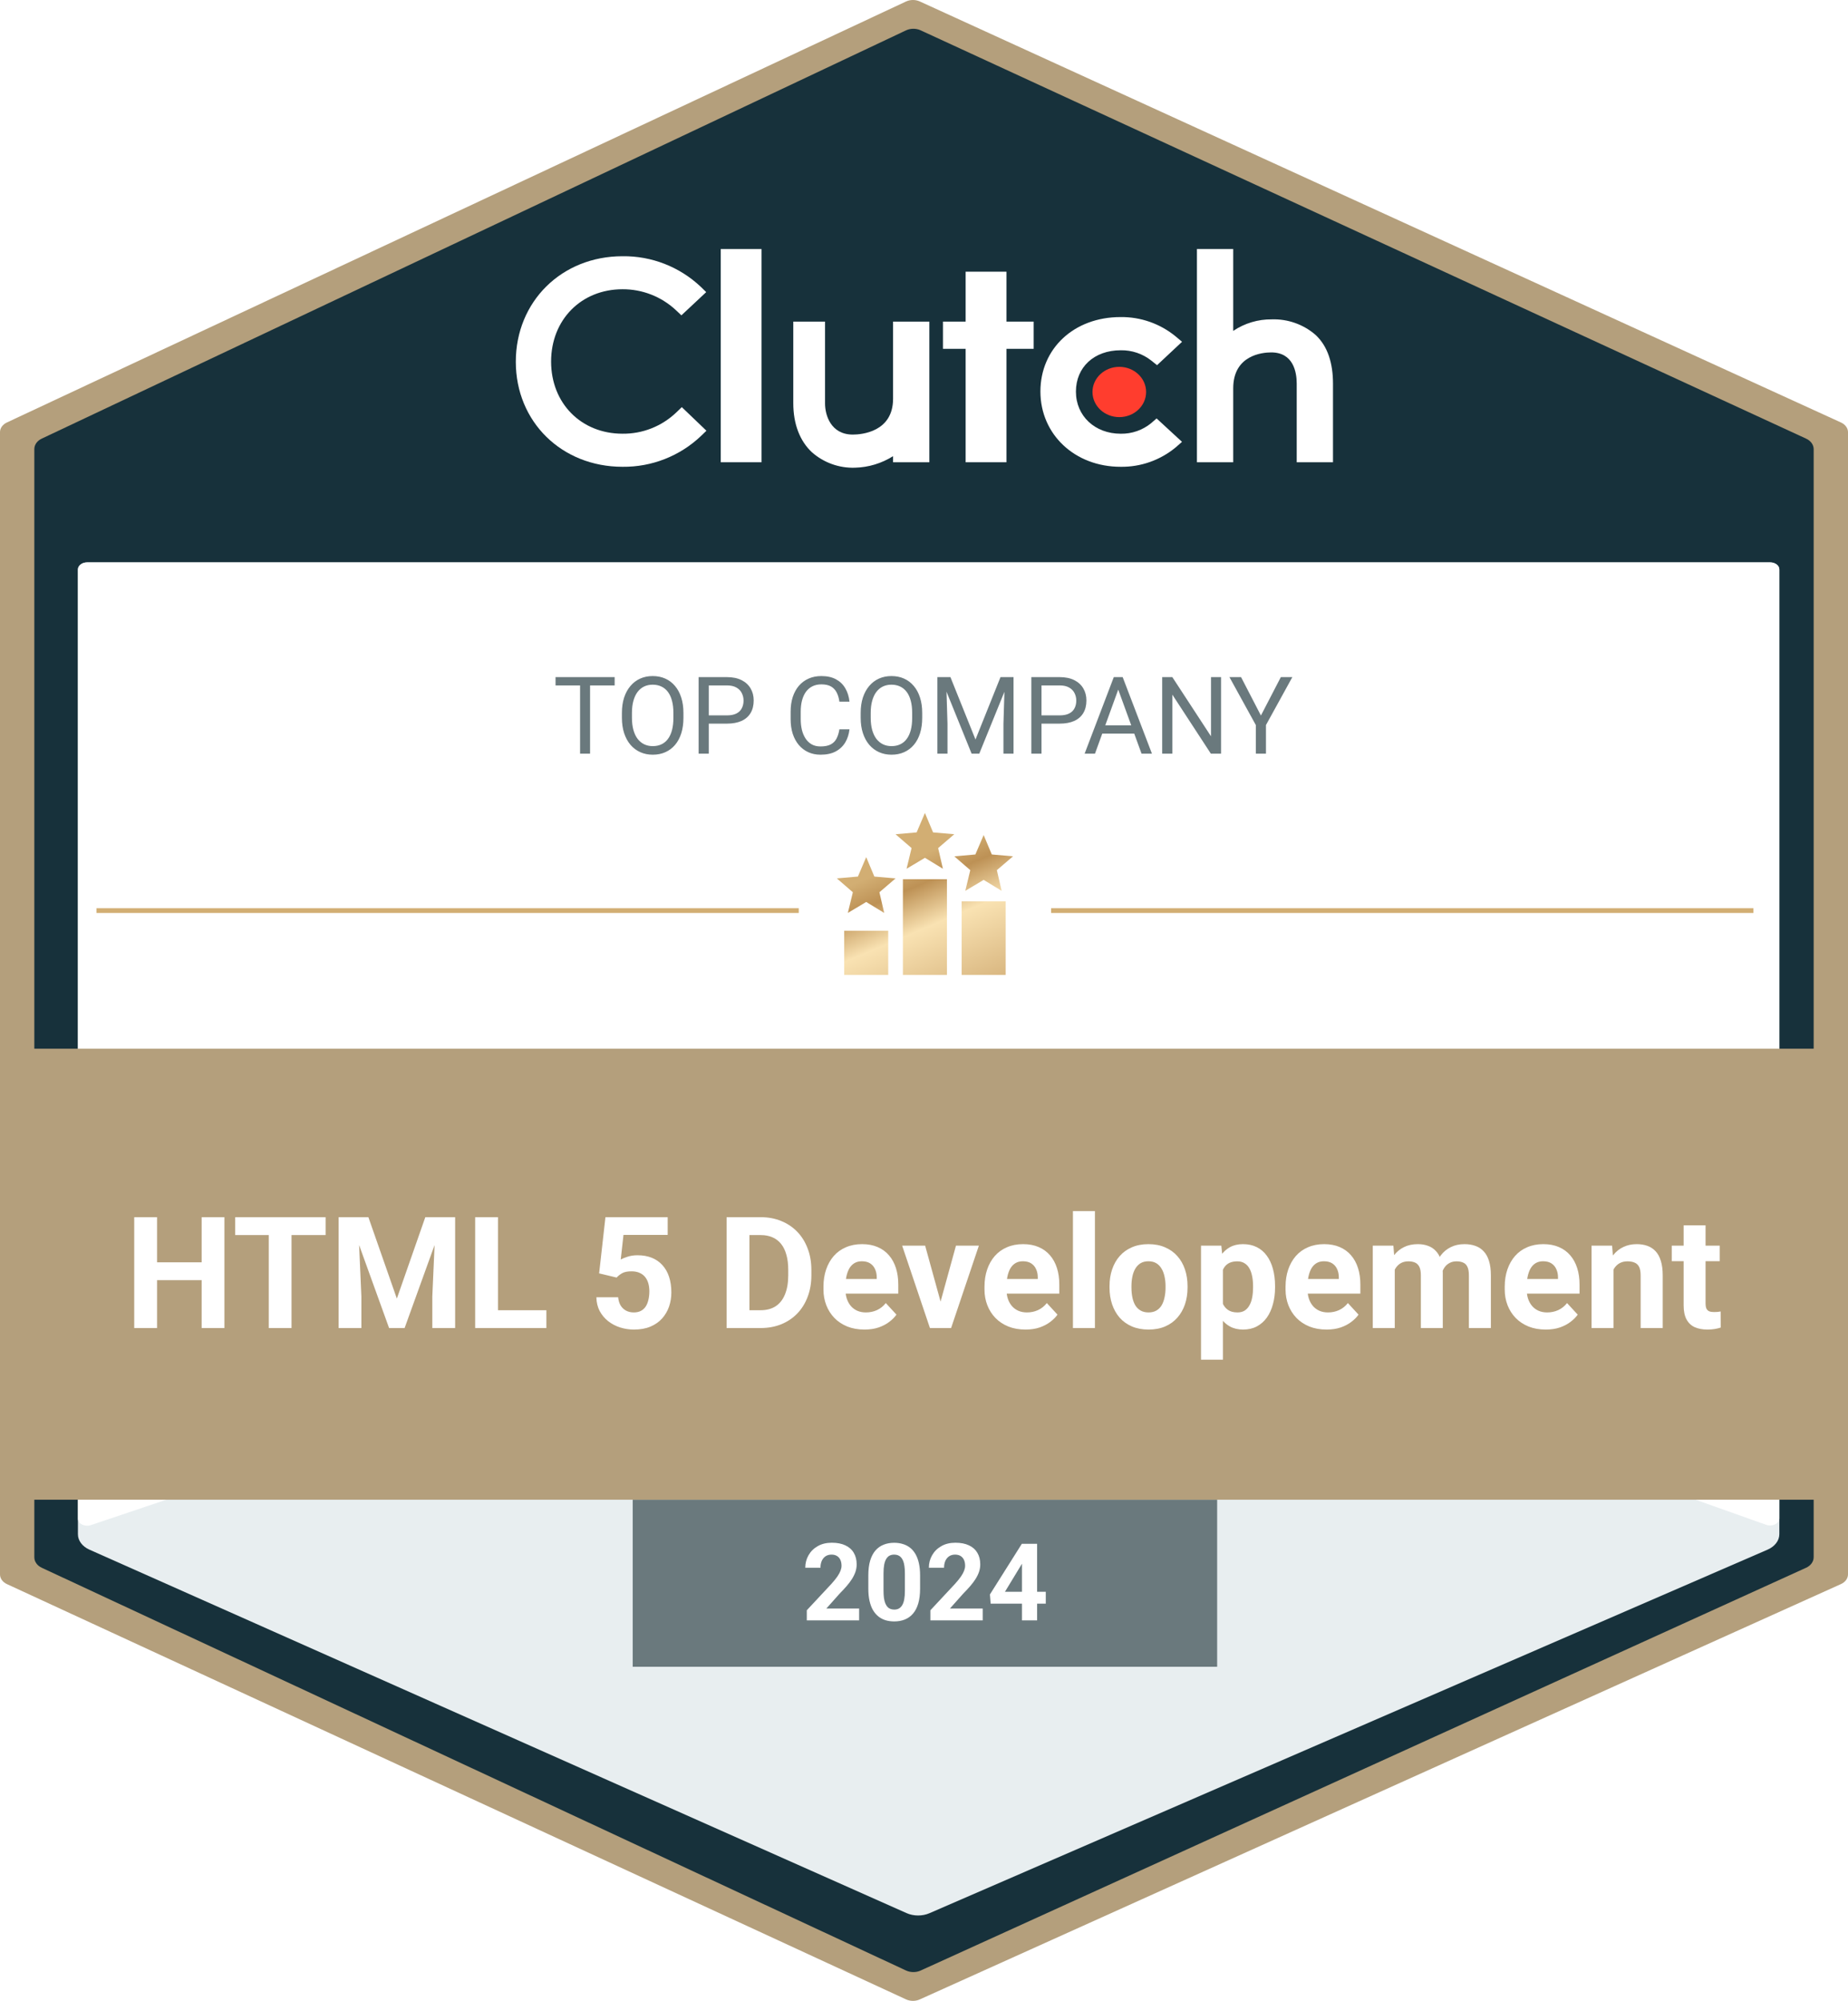 <svg width="996" height="1078" viewBox="0 0 996 1078" fill="none" xmlns="http://www.w3.org/2000/svg">
<g clip-path="url(#clip0_52_28)">
<path d="M3.709 227.62L488.284 0.816C490.584 -0.261 493.425 -0.273 495.739 0.785L992.224 227.63C994.558 228.697 996 230.688 996 232.846V848.22C996 850.39 994.542 852.391 992.187 853.453L495.701 1077.23C493.406 1078.27 490.602 1078.25 488.321 1077.2L3.747 853.464C1.429 852.393 0 850.409 0 848.262V232.804C0 230.669 1.412 228.695 3.709 227.62Z" fill="#B49F7C"/>
<path d="M22.683 236.784L488.492 16.827C490.803 15.736 493.664 15.724 495.988 16.795L973.249 236.795C975.569 237.864 977 239.849 977 241.998V838.973C977 841.136 975.553 843.131 973.212 844.194L495.95 1061.22C493.645 1062.27 490.821 1062.25 488.53 1061.19L22.721 844.205C20.418 843.133 19 841.155 19 839.015V241.956C19 239.829 20.401 237.862 22.683 236.784Z" fill="#17313B" stroke="#17313B"/>
<path d="M410.44 134.161H388.441V249.047H410.44V134.161Z" fill="white"/>
<path d="M481.328 214.826C481.328 232.715 464.389 234.137 459.645 234.137C447.767 234.137 444.662 223.671 444.662 217.37V173.271H427.551V217.27C427.551 228.37 431.046 237.532 437.546 243.625C443.947 249.274 452.258 252.27 460.795 251.981C468.074 251.8 475.172 249.654 481.328 245.77V249.047H500.883V173.271H481.328V214.826Z" fill="white"/>
<path d="M542.438 146.383H520.438V173.271H508.216V187.938H520.438V249.047H542.438V187.938H557.104V173.271H542.438V146.383Z" fill="white"/>
<path d="M620.441 227.98C615.815 231.756 610.012 233.775 604.037 233.675C590.103 233.675 579.882 224.115 579.882 210.987C579.882 197.86 589.66 188.716 604.037 188.716C610.03 188.608 615.869 190.59 620.559 194.311L623.592 196.756L637.081 184.144L633.704 181.311C625.33 174.403 614.765 170.682 603.91 170.827C578.905 170.827 560.744 187.72 560.744 210.915C560.744 234.11 579.348 251.492 603.91 251.492C614.819 251.664 625.429 247.907 633.804 240.909L637.054 238.048L623.365 225.437L620.432 227.98H620.441Z" fill="white"/>
<path d="M709 180.405C702.482 174.765 694.08 171.787 685.462 172.067C678.056 171.977 670.804 174.141 664.657 178.278V134.161H645.102V249.047H664.657V209.204C664.657 191.315 680.374 189.866 685.118 189.866C696.996 189.866 698.879 200.35 698.879 206.66V249.047H718.434V206.76C718.434 195.66 715.6 186.516 709 180.405Z" fill="white"/>
<path d="M603.258 224.73C611.238 224.73 617.707 218.667 617.707 211.187C617.707 203.707 611.238 197.643 603.258 197.643C595.278 197.643 588.809 203.707 588.809 211.187C588.809 218.667 595.278 224.73 603.258 224.73Z" fill="#FF3D2E"/>
<path d="M364.314 222.377C356.546 229.728 346.217 233.784 335.516 233.666C313.226 233.666 297.021 217.289 297.021 194.8C297.021 172.312 313.226 155.835 335.516 155.835C346.153 155.78 356.42 159.791 364.215 167.034L367.247 169.895L380.619 157.383L377.686 154.522C366.306 143.758 351.178 137.855 335.516 138.045C302.688 138.045 278 162.489 278 194.9C278 227.311 302.788 251.492 335.516 251.492C351.232 251.673 366.405 245.716 377.803 234.897L380.737 232.064L367.465 219.353L364.314 222.386V222.377Z" fill="white"/>
<g filter="url(#filter0_d_52_28)">
<path d="M46.984 303H512.736H954.016C956.769 303 959 304.715 959 306.829V826.555C959 830.01 956.579 833.196 952.664 834.893L500.962 1030.76C497.12 1032.43 492.418 1032.41 488.599 1030.72L48.219 834.91C44.37 833.199 42 830.041 42 826.624V306.829C42 304.715 44.231 303 46.984 303Z" fill="#E8EEF0"/>
</g>
<path d="M46.984 303H512.736H954.016C956.769 303 959 304.687 959 306.769V818.096C959 820.858 955.202 822.682 951.898 821.508L517.894 667.375C514.619 666.212 510.836 666.182 507.531 667.296L49.011 821.67C45.715 822.78 42 820.955 42 818.227V306.769C42 304.687 44.231 303 46.984 303Z" fill="white"/>
<path d="M318.022 364.805V406.039H312.642V364.805H318.022ZM331.276 364.805V369.279H299.416V364.805H331.276ZM368.348 384.119V386.725C368.348 389.821 367.961 392.596 367.187 395.051C366.412 397.505 365.299 399.591 363.845 401.31C362.391 403.028 360.645 404.34 358.605 405.246C356.585 406.152 354.32 406.605 351.809 406.605C349.373 406.605 347.136 406.152 345.097 405.246C343.076 404.34 341.321 403.028 339.829 401.31C338.356 399.591 337.214 397.505 336.402 395.051C335.59 392.596 335.185 389.821 335.185 386.725V384.119C335.185 381.023 335.581 378.257 336.374 375.821C337.186 373.367 338.328 371.281 339.801 369.562C341.273 367.825 343.02 366.504 345.04 365.598C347.079 364.691 349.316 364.238 351.752 364.238C354.263 364.238 356.529 364.691 358.549 365.598C360.588 366.504 362.334 367.825 363.788 369.562C365.261 371.281 366.384 373.367 367.158 375.821C367.951 378.257 368.348 381.023 368.348 384.119ZM362.938 386.725V384.062C362.938 381.608 362.684 379.437 362.174 377.549C361.683 375.661 360.956 374.075 359.993 372.791C359.03 371.507 357.85 370.535 356.453 369.874C355.075 369.213 353.508 368.883 351.752 368.883C350.053 368.883 348.514 369.213 347.136 369.874C345.776 370.535 344.606 371.507 343.624 372.791C342.661 374.075 341.915 375.661 341.387 377.549C340.858 379.437 340.594 381.608 340.594 384.062V386.725C340.594 389.198 340.858 391.388 341.387 393.295C341.915 395.183 342.671 396.778 343.652 398.081C344.653 399.365 345.833 400.337 347.192 400.998C348.571 401.659 350.109 401.989 351.809 401.989C353.583 401.989 355.16 401.659 356.538 400.998C357.916 400.337 359.077 399.365 360.021 398.081C360.984 396.778 361.711 395.183 362.202 393.295C362.693 391.388 362.938 389.198 362.938 386.725ZM391.74 389.868H380.724V385.422H391.74C393.874 385.422 395.601 385.082 396.923 384.402C398.244 383.723 399.207 382.779 399.812 381.57C400.435 380.362 400.746 378.984 400.746 377.435C400.746 376.019 400.435 374.688 399.812 373.442C399.207 372.196 398.244 371.196 396.923 370.44C395.601 369.666 393.874 369.279 391.74 369.279H381.998V406.039H376.532V364.805H391.74C394.855 364.805 397.489 365.343 399.642 366.419C401.794 367.495 403.427 368.987 404.541 370.893C405.655 372.782 406.212 374.943 406.212 377.379C406.212 380.022 405.655 382.278 404.541 384.147C403.427 386.017 401.794 387.442 399.642 388.424C397.489 389.387 394.855 389.868 391.74 389.868ZM452.402 392.927H457.84C457.557 395.532 456.811 397.864 455.603 399.922C454.394 401.98 452.686 403.613 450.477 404.821C448.268 406.011 445.511 406.605 442.207 406.605C439.79 406.605 437.591 406.152 435.608 405.246C433.645 404.34 431.955 403.056 430.539 401.394C429.123 399.714 428.028 397.703 427.254 395.362C426.499 393.002 426.121 390.378 426.121 387.489V383.383C426.121 380.494 426.499 377.879 427.254 375.538C428.028 373.178 429.132 371.158 430.567 369.477C432.021 367.797 433.768 366.504 435.807 365.598C437.846 364.691 440.14 364.238 442.688 364.238C445.804 364.238 448.438 364.824 450.59 365.994C452.742 367.165 454.413 368.788 455.603 370.865C456.811 372.923 457.557 375.311 457.84 378.03H452.402C452.138 376.104 451.647 374.452 450.93 373.074C450.212 371.677 449.193 370.601 447.871 369.846C446.549 369.09 444.822 368.713 442.688 368.713C440.857 368.713 439.243 369.062 437.846 369.761C436.467 370.459 435.306 371.45 434.362 372.734C433.437 374.018 432.739 375.557 432.267 377.351C431.795 379.144 431.559 381.136 431.559 383.326V387.489C431.559 389.509 431.766 391.407 432.182 393.182C432.616 394.956 433.267 396.514 434.136 397.854C435.004 399.195 436.109 400.252 437.449 401.026C438.79 401.782 440.376 402.159 442.207 402.159C444.529 402.159 446.38 401.791 447.758 401.055C449.136 400.318 450.174 399.261 450.873 397.883C451.59 396.504 452.1 394.852 452.402 392.927ZM497.035 384.119V386.725C497.035 389.821 496.648 392.596 495.874 395.051C495.1 397.505 493.986 399.591 492.532 401.31C491.078 403.028 489.332 404.34 487.293 405.246C485.273 406.152 483.007 406.605 480.496 406.605C478.061 406.605 475.823 406.152 473.784 405.246C471.764 404.34 470.008 403.028 468.517 401.31C467.044 399.591 465.902 397.505 465.09 395.051C464.278 392.596 463.872 389.821 463.872 386.725V384.119C463.872 381.023 464.269 378.257 465.062 375.821C465.873 373.367 467.016 371.281 468.488 369.562C469.961 367.825 471.707 366.504 473.728 365.598C475.767 364.691 478.004 364.238 480.439 364.238C482.951 364.238 485.216 364.691 487.236 365.598C489.275 366.504 491.022 367.825 492.476 369.562C493.948 371.281 495.072 373.367 495.846 375.821C496.639 378.257 497.035 381.023 497.035 384.119ZM491.626 386.725V384.062C491.626 381.608 491.371 379.437 490.861 377.549C490.37 375.661 489.644 374.075 488.681 372.791C487.718 371.507 486.538 370.535 485.141 369.874C483.762 369.213 482.195 368.883 480.439 368.883C478.74 368.883 477.201 369.213 475.823 369.874C474.464 370.535 473.293 371.507 472.312 372.791C471.349 374.075 470.603 375.661 470.074 377.549C469.546 379.437 469.281 381.608 469.281 384.062V386.725C469.281 389.198 469.546 391.388 470.074 393.295C470.603 395.183 471.358 396.778 472.34 398.081C473.34 399.365 474.521 400.337 475.88 400.998C477.258 401.659 478.797 401.989 480.496 401.989C482.271 401.989 483.847 401.659 485.226 400.998C486.604 400.337 487.765 399.365 488.709 398.081C489.672 396.778 490.399 395.183 490.89 393.295C491.381 391.388 491.626 389.198 491.626 386.725ZM506.947 364.805H512.243L525.752 398.421L539.232 364.805H544.557L527.791 406.039H523.656L506.947 364.805ZM505.22 364.805H509.893L510.657 389.953V406.039H505.22V364.805ZM541.583 364.805H546.256V406.039H540.818V389.953L541.583 364.805ZM571.064 389.868H560.048V385.422H571.064C573.198 385.422 574.925 385.082 576.247 384.402C577.569 383.723 578.532 382.779 579.136 381.57C579.759 380.362 580.07 378.984 580.07 377.435C580.07 376.019 579.759 374.688 579.136 373.442C578.532 372.196 577.569 371.196 576.247 370.44C574.925 369.666 573.198 369.279 571.064 369.279H561.322V406.039H555.856V364.805H571.064C574.18 364.805 576.813 365.343 578.966 366.419C581.118 367.495 582.751 368.987 583.865 370.893C584.979 372.782 585.536 374.943 585.536 377.379C585.536 380.022 584.979 382.278 583.865 384.147C582.751 386.017 581.118 387.442 578.966 388.424C576.813 389.387 574.18 389.868 571.064 389.868ZM603.803 368.458L590.152 406.039H584.573L600.291 364.805H603.888L603.803 368.458ZM615.244 406.039L601.565 368.458L601.48 364.805H605.077L620.852 406.039H615.244ZM614.536 390.774V395.249H591.37V390.774H614.536ZM658.093 364.805V406.039H652.599L631.84 374.235V406.039H626.374V364.805H631.84L652.684 396.693V364.805H658.093ZM668.883 364.805L679.588 385.507L690.321 364.805H696.523L682.307 390.633V406.039H676.841V390.633L662.624 364.805H668.883Z" fill="#6A797D"/>
<path d="M341 808H656V898H341V808Z" fill="#6A797D"/>
<rect width="996" height="243" transform="translate(0 565)" fill="#B49F7C"/>
<path d="M112.166 680.104V689.701H80.994V680.104H112.166ZM84.644 655.781V715.5H72.34V655.781H84.644ZM120.943 655.781V715.5H108.68V655.781H120.943ZM157.119 655.781V715.5H144.855V655.781H157.119ZM175.494 655.781V665.42H126.768V655.781H175.494ZM188.127 655.781H198.545L213.885 699.627L229.225 655.781H239.643L218.068 715.5H209.701L188.127 655.781ZM182.508 655.781H192.885L194.771 698.52V715.5H182.508V655.781ZM234.885 655.781H245.303V715.5H232.998V698.52L234.885 655.781ZM294.48 705.902V715.5H264.416V705.902H294.48ZM268.395 655.781V715.5H256.09V655.781H268.395ZM332.338 688.307L322.904 686.051L326.309 655.781H359.859V665.338H336.029L334.553 678.586C335.346 678.121 336.549 677.629 338.162 677.109C339.775 676.562 341.58 676.289 343.576 676.289C346.475 676.289 349.045 676.74 351.287 677.643C353.529 678.545 355.43 679.857 356.988 681.58C358.574 683.303 359.777 685.408 360.598 687.896C361.418 690.385 361.828 693.201 361.828 696.346C361.828 698.998 361.418 701.527 360.598 703.934C359.777 706.312 358.533 708.445 356.865 710.332C355.197 712.191 353.105 713.654 350.59 714.721C348.074 715.787 345.094 716.32 341.648 716.32C339.078 716.32 336.59 715.938 334.184 715.172C331.805 714.406 329.658 713.271 327.744 711.768C325.857 710.264 324.34 708.445 323.191 706.312C322.07 704.152 321.482 701.691 321.428 698.93H333.158C333.322 700.625 333.76 702.088 334.471 703.318C335.209 704.521 336.18 705.451 337.383 706.107C338.586 706.764 339.994 707.092 341.607 707.092C343.111 707.092 344.396 706.805 345.463 706.23C346.529 705.656 347.391 704.863 348.047 703.852C348.703 702.812 349.182 701.609 349.482 700.242C349.811 698.848 349.975 697.344 349.975 695.73C349.975 694.117 349.783 692.654 349.4 691.342C349.018 690.029 348.43 688.895 347.637 687.938C346.844 686.98 345.832 686.242 344.602 685.723C343.398 685.203 341.99 684.943 340.377 684.943C338.189 684.943 336.494 685.285 335.291 685.969C334.115 686.652 333.131 687.432 332.338 688.307ZM409.939 715.5H396.938L397.02 705.902H409.939C413.166 705.902 415.887 705.178 418.102 703.729C420.316 702.252 421.984 700.105 423.105 697.289C424.254 694.473 424.828 691.068 424.828 687.076V684.164C424.828 681.102 424.5 678.408 423.844 676.084C423.215 673.76 422.271 671.805 421.014 670.219C419.756 668.633 418.211 667.443 416.379 666.65C414.547 665.83 412.441 665.42 410.062 665.42H396.691V655.781H410.062C414.055 655.781 417.705 656.465 421.014 657.832C424.35 659.172 427.234 661.1 429.668 663.615C432.102 666.131 433.975 669.139 435.287 672.639C436.627 676.111 437.297 679.98 437.297 684.246V687.076C437.297 691.314 436.627 695.184 435.287 698.684C433.975 702.184 432.102 705.191 429.668 707.707C427.262 710.195 424.377 712.123 421.014 713.49C417.678 714.83 413.986 715.5 409.939 715.5ZM403.91 655.781V715.5H391.605V655.781H403.91ZM465.926 716.32C462.48 716.32 459.391 715.773 456.656 714.68C453.922 713.559 451.598 712.014 449.684 710.045C447.797 708.076 446.348 705.793 445.336 703.195C444.324 700.57 443.818 697.781 443.818 694.828V693.188C443.818 689.824 444.297 686.748 445.254 683.959C446.211 681.17 447.578 678.75 449.355 676.699C451.16 674.648 453.348 673.076 455.918 671.982C458.488 670.861 461.387 670.301 464.613 670.301C467.758 670.301 470.547 670.82 472.98 671.859C475.414 672.898 477.451 674.375 479.092 676.289C480.76 678.203 482.018 680.5 482.865 683.18C483.713 685.832 484.137 688.785 484.137 692.039V696.961H448.863V689.086H472.529V688.184C472.529 686.543 472.229 685.08 471.627 683.795C471.053 682.482 470.178 681.443 469.002 680.678C467.826 679.912 466.322 679.529 464.49 679.529C462.932 679.529 461.592 679.871 460.471 680.555C459.35 681.238 458.434 682.195 457.723 683.426C457.039 684.656 456.52 686.105 456.164 687.773C455.836 689.414 455.672 691.219 455.672 693.188V694.828C455.672 696.605 455.918 698.246 456.41 699.75C456.93 701.254 457.654 702.553 458.584 703.646C459.541 704.74 460.689 705.588 462.029 706.189C463.396 706.791 464.941 707.092 466.664 707.092C468.797 707.092 470.779 706.682 472.611 705.861C474.471 705.014 476.07 703.742 477.41 702.047L483.152 708.281C482.223 709.621 480.951 710.906 479.338 712.137C477.752 713.367 475.838 714.379 473.596 715.172C471.354 715.938 468.797 716.32 465.926 716.32ZM505.383 706.887L515.227 671.121H527.572L512.602 715.5H505.137L505.383 706.887ZM498.615 671.121L508.5 706.928L508.705 715.5H501.199L486.229 671.121H498.615ZM552.715 716.32C549.27 716.32 546.18 715.773 543.445 714.68C540.711 713.559 538.387 712.014 536.473 710.045C534.586 708.076 533.137 705.793 532.125 703.195C531.113 700.57 530.607 697.781 530.607 694.828V693.188C530.607 689.824 531.086 686.748 532.043 683.959C533 681.17 534.367 678.75 536.145 676.699C537.949 674.648 540.137 673.076 542.707 671.982C545.277 670.861 548.176 670.301 551.402 670.301C554.547 670.301 557.336 670.82 559.77 671.859C562.203 672.898 564.24 674.375 565.881 676.289C567.549 678.203 568.807 680.5 569.654 683.18C570.502 685.832 570.926 688.785 570.926 692.039V696.961H535.652V689.086H559.318V688.184C559.318 686.543 559.018 685.08 558.416 683.795C557.842 682.482 556.967 681.443 555.791 680.678C554.615 679.912 553.111 679.529 551.279 679.529C549.721 679.529 548.381 679.871 547.26 680.555C546.139 681.238 545.223 682.195 544.512 683.426C543.828 684.656 543.309 686.105 542.953 687.773C542.625 689.414 542.461 691.219 542.461 693.188V694.828C542.461 696.605 542.707 698.246 543.199 699.75C543.719 701.254 544.443 702.553 545.373 703.646C546.33 704.74 547.479 705.588 548.818 706.189C550.186 706.791 551.73 707.092 553.453 707.092C555.586 707.092 557.568 706.682 559.4 705.861C561.26 705.014 562.859 703.742 564.199 702.047L569.941 708.281C569.012 709.621 567.74 710.906 566.127 712.137C564.541 713.367 562.627 714.379 560.385 715.172C558.143 715.938 555.586 716.32 552.715 716.32ZM590.121 652.5V715.5H578.268V652.5H590.121ZM597.996 693.762V692.9C597.996 689.646 598.461 686.652 599.391 683.918C600.32 681.156 601.674 678.764 603.451 676.74C605.229 674.717 607.416 673.145 610.014 672.023C612.611 670.875 615.592 670.301 618.955 670.301C622.318 670.301 625.312 670.875 627.938 672.023C630.562 673.145 632.764 674.717 634.541 676.74C636.346 678.764 637.713 681.156 638.643 683.918C639.572 686.652 640.037 689.646 640.037 692.9V693.762C640.037 696.988 639.572 699.982 638.643 702.744C637.713 705.479 636.346 707.871 634.541 709.922C632.764 711.945 630.576 713.518 627.979 714.639C625.381 715.76 622.4 716.32 619.037 716.32C615.674 716.32 612.68 715.76 610.055 714.639C607.457 713.518 605.256 711.945 603.451 709.922C601.674 707.871 600.32 705.479 599.391 702.744C598.461 699.982 597.996 696.988 597.996 693.762ZM609.809 692.9V693.762C609.809 695.621 609.973 697.357 610.301 698.971C610.629 700.584 611.148 702.006 611.859 703.236C612.598 704.439 613.555 705.383 614.73 706.066C615.906 706.75 617.342 707.092 619.037 707.092C620.678 707.092 622.086 706.75 623.262 706.066C624.438 705.383 625.381 704.439 626.092 703.236C626.803 702.006 627.322 700.584 627.65 698.971C628.006 697.357 628.184 695.621 628.184 693.762V692.9C628.184 691.096 628.006 689.4 627.65 687.814C627.322 686.201 626.789 684.779 626.051 683.549C625.34 682.291 624.396 681.307 623.221 680.596C622.045 679.885 620.623 679.529 618.955 679.529C617.287 679.529 615.865 679.885 614.689 680.596C613.541 681.307 612.598 682.291 611.859 683.549C611.148 684.779 610.629 686.201 610.301 687.814C609.973 689.4 609.809 691.096 609.809 692.9ZM659.109 679.652V732.562H647.297V671.121H658.248L659.109 679.652ZM687.205 692.818V693.68C687.205 696.906 686.822 699.9 686.057 702.662C685.318 705.424 684.225 707.83 682.775 709.881C681.326 711.904 679.521 713.49 677.361 714.639C675.229 715.76 672.768 716.32 669.979 716.32C667.271 716.32 664.92 715.773 662.924 714.68C660.928 713.586 659.246 712.055 657.879 710.086C656.539 708.09 655.459 705.779 654.639 703.154C653.818 700.529 653.189 697.713 652.752 694.705V692.449C653.189 689.223 653.818 686.27 654.639 683.59C655.459 680.883 656.539 678.545 657.879 676.576C659.246 674.58 660.914 673.035 662.883 671.941C664.879 670.848 667.217 670.301 669.896 670.301C672.713 670.301 675.188 670.834 677.32 671.9C679.48 672.967 681.285 674.498 682.734 676.494C684.211 678.49 685.318 680.869 686.057 683.631C686.822 686.393 687.205 689.455 687.205 692.818ZM675.352 693.68V692.818C675.352 690.932 675.188 689.195 674.859 687.609C674.559 685.996 674.066 684.588 673.383 683.385C672.727 682.182 671.852 681.252 670.758 680.596C669.691 679.912 668.393 679.57 666.861 679.57C665.248 679.57 663.867 679.83 662.719 680.35C661.598 680.869 660.682 681.621 659.971 682.605C659.26 683.59 658.727 684.766 658.371 686.133C658.016 687.5 657.797 689.045 657.715 690.768V696.469C657.852 698.492 658.234 700.311 658.863 701.924C659.492 703.51 660.463 704.768 661.775 705.697C663.088 706.627 664.811 707.092 666.943 707.092C668.502 707.092 669.814 706.75 670.881 706.066C671.947 705.355 672.809 704.385 673.465 703.154C674.148 701.924 674.627 700.502 674.9 698.889C675.201 697.275 675.352 695.539 675.352 693.68ZM714.973 716.32C711.527 716.32 708.438 715.773 705.703 714.68C702.969 713.559 700.645 712.014 698.73 710.045C696.844 708.076 695.395 705.793 694.383 703.195C693.371 700.57 692.865 697.781 692.865 694.828V693.188C692.865 689.824 693.344 686.748 694.301 683.959C695.258 681.17 696.625 678.75 698.402 676.699C700.207 674.648 702.395 673.076 704.965 671.982C707.535 670.861 710.434 670.301 713.66 670.301C716.805 670.301 719.594 670.82 722.027 671.859C724.461 672.898 726.498 674.375 728.139 676.289C729.807 678.203 731.064 680.5 731.912 683.18C732.76 685.832 733.184 688.785 733.184 692.039V696.961H697.91V689.086H721.576V688.184C721.576 686.543 721.275 685.08 720.674 683.795C720.1 682.482 719.225 681.443 718.049 680.678C716.873 679.912 715.369 679.529 713.537 679.529C711.979 679.529 710.639 679.871 709.518 680.555C708.396 681.238 707.48 682.195 706.77 683.426C706.086 684.656 705.566 686.105 705.211 687.773C704.883 689.414 704.719 691.219 704.719 693.188V694.828C704.719 696.605 704.965 698.246 705.457 699.75C705.977 701.254 706.701 702.553 707.631 703.646C708.588 704.74 709.736 705.588 711.076 706.189C712.443 706.791 713.988 707.092 715.711 707.092C717.844 707.092 719.826 706.682 721.658 705.861C723.518 705.014 725.117 703.742 726.457 702.047L732.199 708.281C731.27 709.621 729.998 710.906 728.385 712.137C726.799 713.367 724.885 714.379 722.643 715.172C720.4 715.938 717.844 716.32 714.973 716.32ZM751.723 680.309V715.5H739.869V671.121H750.984L751.723 680.309ZM750.082 691.752H746.801C746.801 688.662 747.17 685.818 747.908 683.221C748.674 680.596 749.781 678.326 751.23 676.412C752.707 674.471 754.525 672.967 756.686 671.9C758.846 670.834 761.348 670.301 764.191 670.301C766.16 670.301 767.965 670.602 769.605 671.203C771.246 671.777 772.654 672.693 773.83 673.951C775.033 675.182 775.963 676.795 776.619 678.791C777.275 680.76 777.604 683.125 777.604 685.887V715.5H765.791V687.199C765.791 685.176 765.518 683.617 764.971 682.523C764.424 681.43 763.645 680.664 762.633 680.227C761.648 679.789 760.459 679.57 759.064 679.57C757.533 679.57 756.193 679.885 755.045 680.514C753.924 681.143 752.994 682.018 752.256 683.139C751.518 684.232 750.971 685.518 750.615 686.994C750.26 688.471 750.082 690.057 750.082 691.752ZM776.496 690.398L772.271 690.932C772.271 688.033 772.627 685.34 773.338 682.852C774.076 680.363 775.156 678.176 776.578 676.289C778.027 674.402 779.818 672.939 781.951 671.9C784.084 670.834 786.545 670.301 789.334 670.301C791.467 670.301 793.408 670.615 795.158 671.244C796.908 671.846 798.398 672.816 799.629 674.156C800.887 675.469 801.844 677.191 802.5 679.324C803.184 681.457 803.525 684.068 803.525 687.158V715.5H791.672V687.158C791.672 685.107 791.398 683.549 790.852 682.482C790.332 681.389 789.566 680.637 788.555 680.227C787.57 679.789 786.395 679.57 785.027 679.57C783.605 679.57 782.361 679.857 781.295 680.432C780.229 680.979 779.34 681.744 778.629 682.729C777.918 683.713 777.385 684.861 777.029 686.174C776.674 687.459 776.496 688.867 776.496 690.398ZM833.098 716.32C829.652 716.32 826.562 715.773 823.828 714.68C821.094 713.559 818.77 712.014 816.855 710.045C814.969 708.076 813.52 705.793 812.508 703.195C811.496 700.57 810.99 697.781 810.99 694.828V693.188C810.99 689.824 811.469 686.748 812.426 683.959C813.383 681.17 814.75 678.75 816.527 676.699C818.332 674.648 820.52 673.076 823.09 671.982C825.66 670.861 828.559 670.301 831.785 670.301C834.93 670.301 837.719 670.82 840.152 671.859C842.586 672.898 844.623 674.375 846.264 676.289C847.932 678.203 849.189 680.5 850.037 683.18C850.885 685.832 851.309 688.785 851.309 692.039V696.961H816.035V689.086H839.701V688.184C839.701 686.543 839.4 685.08 838.799 683.795C838.225 682.482 837.35 681.443 836.174 680.678C834.998 679.912 833.494 679.529 831.662 679.529C830.104 679.529 828.764 679.871 827.643 680.555C826.521 681.238 825.605 682.195 824.895 683.426C824.211 684.656 823.691 686.105 823.336 687.773C823.008 689.414 822.844 691.219 822.844 693.188V694.828C822.844 696.605 823.09 698.246 823.582 699.75C824.102 701.254 824.826 702.553 825.756 703.646C826.713 704.74 827.861 705.588 829.201 706.189C830.568 706.791 832.113 707.092 833.836 707.092C835.969 707.092 837.951 706.682 839.783 705.861C841.643 705.014 843.242 703.742 844.582 702.047L850.324 708.281C849.395 709.621 848.123 710.906 846.51 712.137C844.924 713.367 843.01 714.379 840.768 715.172C838.525 715.938 835.969 716.32 833.098 716.32ZM869.602 680.596V715.5H857.789V671.121H868.863L869.602 680.596ZM867.879 691.752H864.68C864.68 688.471 865.104 685.518 865.951 682.893C866.799 680.24 867.988 677.984 869.52 676.125C871.051 674.238 872.869 672.803 874.975 671.818C877.107 670.807 879.486 670.301 882.111 670.301C884.189 670.301 886.09 670.602 887.812 671.203C889.535 671.805 891.012 672.762 892.242 674.074C893.5 675.387 894.457 677.123 895.113 679.283C895.797 681.443 896.139 684.082 896.139 687.199V715.5H884.244V687.158C884.244 685.189 883.971 683.658 883.424 682.564C882.877 681.471 882.07 680.705 881.004 680.268C879.965 679.803 878.68 679.57 877.148 679.57C875.562 679.57 874.182 679.885 873.006 680.514C871.857 681.143 870.9 682.018 870.135 683.139C869.396 684.232 868.836 685.518 868.453 686.994C868.07 688.471 867.879 690.057 867.879 691.752ZM926.859 671.121V679.488H901.02V671.121H926.859ZM907.418 660.17H919.23V702.129C919.23 703.414 919.395 704.398 919.723 705.082C920.078 705.766 920.598 706.244 921.281 706.518C921.965 706.764 922.826 706.887 923.865 706.887C924.604 706.887 925.26 706.859 925.834 706.805C926.436 706.723 926.941 706.641 927.352 706.559L927.393 715.254C926.381 715.582 925.287 715.842 924.111 716.033C922.936 716.225 921.637 716.32 920.215 716.32C917.617 716.32 915.348 715.896 913.406 715.049C911.492 714.174 910.016 712.779 908.977 710.865C907.938 708.951 907.418 706.436 907.418 703.318V660.17Z" fill="white"/>
<path d="M463.039 866.628V873H434.832V867.562L448.171 853.261C449.511 851.769 450.569 850.457 451.343 849.324C452.117 848.173 452.674 847.144 453.014 846.237C453.372 845.312 453.552 844.434 453.552 843.604C453.552 842.357 453.344 841.291 452.929 840.403C452.513 839.497 451.9 838.799 451.088 838.308C450.295 837.817 449.313 837.571 448.143 837.571C446.896 837.571 445.82 837.873 444.914 838.478C444.027 839.082 443.347 839.922 442.875 840.998C442.422 842.074 442.195 843.292 442.195 844.651H434.011C434.011 842.197 434.596 839.95 435.767 837.911C436.937 835.853 438.589 834.22 440.723 833.012C442.856 831.785 445.386 831.171 448.312 831.171C451.201 831.171 453.637 831.643 455.619 832.587C457.62 833.512 459.131 834.853 460.15 836.608C461.189 838.345 461.708 840.422 461.708 842.839C461.708 844.198 461.491 845.529 461.057 846.832C460.622 848.116 459.999 849.4 459.188 850.684C458.395 851.949 457.432 853.232 456.299 854.535C455.166 855.838 453.91 857.188 452.532 858.585L445.367 866.628H463.039ZM495.891 848.758V855.895C495.891 858.991 495.56 861.662 494.899 863.909C494.239 866.137 493.285 867.968 492.039 869.403C490.812 870.819 489.349 871.867 487.649 872.547C485.95 873.227 484.062 873.566 481.985 873.566C480.324 873.566 478.776 873.359 477.341 872.943C475.906 872.509 474.613 871.839 473.461 870.933C472.328 870.026 471.346 868.884 470.516 867.506C469.704 866.109 469.081 864.447 468.646 862.521C468.212 860.596 467.995 858.387 467.995 855.895V848.758C467.995 845.661 468.326 843.009 468.986 840.8C469.666 838.572 470.619 836.75 471.847 835.334C473.093 833.918 474.565 832.88 476.265 832.219C477.964 831.539 479.852 831.199 481.929 831.199C483.59 831.199 485.129 831.416 486.545 831.851C487.98 832.266 489.273 832.917 490.425 833.805C491.576 834.692 492.558 835.834 493.37 837.231C494.182 838.61 494.805 840.262 495.239 842.188C495.674 844.094 495.891 846.285 495.891 848.758ZM487.706 856.971V847.653C487.706 846.162 487.621 844.859 487.451 843.745C487.3 842.631 487.064 841.687 486.743 840.913C486.422 840.12 486.026 839.478 485.554 838.987C485.082 838.496 484.544 838.138 483.939 837.911C483.335 837.685 482.665 837.571 481.929 837.571C481.004 837.571 480.182 837.751 479.465 838.109C478.766 838.468 478.172 839.044 477.681 839.837C477.19 840.611 476.812 841.649 476.548 842.952C476.302 844.236 476.18 845.803 476.18 847.653V856.971C476.18 858.462 476.255 859.774 476.406 860.907C476.576 862.04 476.822 863.012 477.143 863.824C477.482 864.617 477.879 865.269 478.332 865.778C478.804 866.269 479.342 866.628 479.946 866.854C480.569 867.081 481.249 867.194 481.985 867.194C482.892 867.194 483.694 867.015 484.393 866.656C485.11 866.279 485.714 865.693 486.205 864.9C486.715 864.089 487.092 863.031 487.338 861.729C487.583 860.426 487.706 858.84 487.706 856.971ZM529.648 866.628V873H501.441V867.562L514.78 853.261C516.121 851.769 517.178 850.457 517.952 849.324C518.726 848.173 519.283 847.144 519.623 846.237C519.982 845.312 520.161 844.434 520.161 843.604C520.161 842.357 519.953 841.291 519.538 840.403C519.123 839.497 518.509 838.799 517.697 838.308C516.904 837.817 515.923 837.571 514.752 837.571C513.506 837.571 512.43 837.873 511.523 838.478C510.636 839.082 509.956 839.922 509.484 840.998C509.031 842.074 508.805 843.292 508.805 844.651H500.62C500.62 842.197 501.205 839.95 502.376 837.911C503.547 835.853 505.199 834.22 507.332 833.012C509.465 831.785 511.995 831.171 514.922 831.171C517.811 831.171 520.246 831.643 522.229 832.587C524.23 833.512 525.74 834.853 526.76 836.608C527.798 838.345 528.317 840.422 528.317 842.839C528.317 844.198 528.1 845.529 527.666 846.832C527.232 848.116 526.609 849.4 525.797 850.684C525.004 851.949 524.041 853.232 522.908 854.535C521.775 855.838 520.52 857.188 519.142 858.585L511.977 866.628H529.648ZM563.633 857.594V863.994H533.925L533.528 859.038L550.719 831.766H557.204L550.181 843.519L541.628 857.594H563.633ZM558.96 831.766V873H550.804V831.766H558.96Z" fill="white"/>
<path d="M566.501 490.605H945" stroke="url(#paint0_linear_52_28)" stroke-width="2.566"/>
<path d="M52 490.605H430.499" stroke="url(#paint1_linear_52_28)" stroke-width="2.566"/>
<path d="M498.5 462.152L508.192 468.06L505.621 456.917L514.324 449.461L502.892 448.47L498.5 438L494.03 448.47L482.676 449.461L491.3 456.917L488.61 468.06L498.5 462.152ZM466.851 485.946L476.543 491.856L473.972 480.711L482.676 473.256L471.243 472.264L466.851 461.794L462.381 472.264L451.027 473.256L459.652 480.711L456.961 491.856L466.851 485.946ZM530.149 474.048L539.841 479.958L537.27 468.814L545.973 461.358L534.54 460.367L530.149 449.898L525.679 460.367L514.324 461.358L522.948 468.814L520.258 479.958L530.149 474.048ZM510.368 525.247H486.632V473.692H510.368V525.247ZM478.719 525.247H454.983V501.453H478.719V525.247ZM542.017 525.247H518.281V485.589H542.017V525.247Z" fill="url(#paint2_linear_52_28)"/>
</g>
<defs>
<filter id="filter0_d_52_28" x="32" y="293" width="937" height="749" filterUnits="userSpaceOnUse" color-interpolation-filters="sRGB">
<feFlood flood-opacity="0" result="BackgroundImageFix"/>
<feColorMatrix in="SourceAlpha" type="matrix" values="0 0 0 0 0 0 0 0 0 0 0 0 0 0 0 0 0 0 127 0" result="hardAlpha"/>
<feOffset/>
<feGaussianBlur stdDeviation="5"/>
<feColorMatrix type="matrix" values="0 0 0 0 0.243 0 0 0 0 0.514 0 0 0 0 0.62 0 0 0 0.3 0"/>
<feBlend mode="normal" in2="BackgroundImageFix" result="effect1_dropShadow_52_28"/>
<feBlend mode="normal" in="SourceGraphic" in2="effect1_dropShadow_52_28" result="shape"/>
</filter>
<linearGradient id="paint0_linear_52_28" x1="-nan" y1="-nan" x2="-nan" y2="-nan" gradientUnits="userSpaceOnUse">
<stop stop-color="#D2AE73"/>
<stop offset="0.123" stop-color="#BD9155"/>
<stop offset="0.317" stop-color="#F9E2B2"/>
<stop offset="0.969" stop-color="#BD9155"/>
</linearGradient>
<linearGradient id="paint1_linear_52_28" x1="-nan" y1="-nan" x2="-nan" y2="-nan" gradientUnits="userSpaceOnUse">
<stop stop-color="#D2AE73"/>
<stop offset="0.123" stop-color="#BD9155"/>
<stop offset="0.317" stop-color="#F9E2B2"/>
<stop offset="0.969" stop-color="#BD9155"/>
</linearGradient>
<linearGradient id="paint2_linear_52_28" x1="495.49" y1="461.341" x2="540.708" y2="568.322" gradientUnits="userSpaceOnUse">
<stop stop-color="#D2AE73"/>
<stop offset="0.123" stop-color="#BD9155"/>
<stop offset="0.317" stop-color="#F9E2B2"/>
<stop offset="0.969" stop-color="#BD9155"/>
</linearGradient>
<clipPath id="clip0_52_28">
<rect width="996" height="1078" fill="white"/>
</clipPath>
</defs>
</svg>
